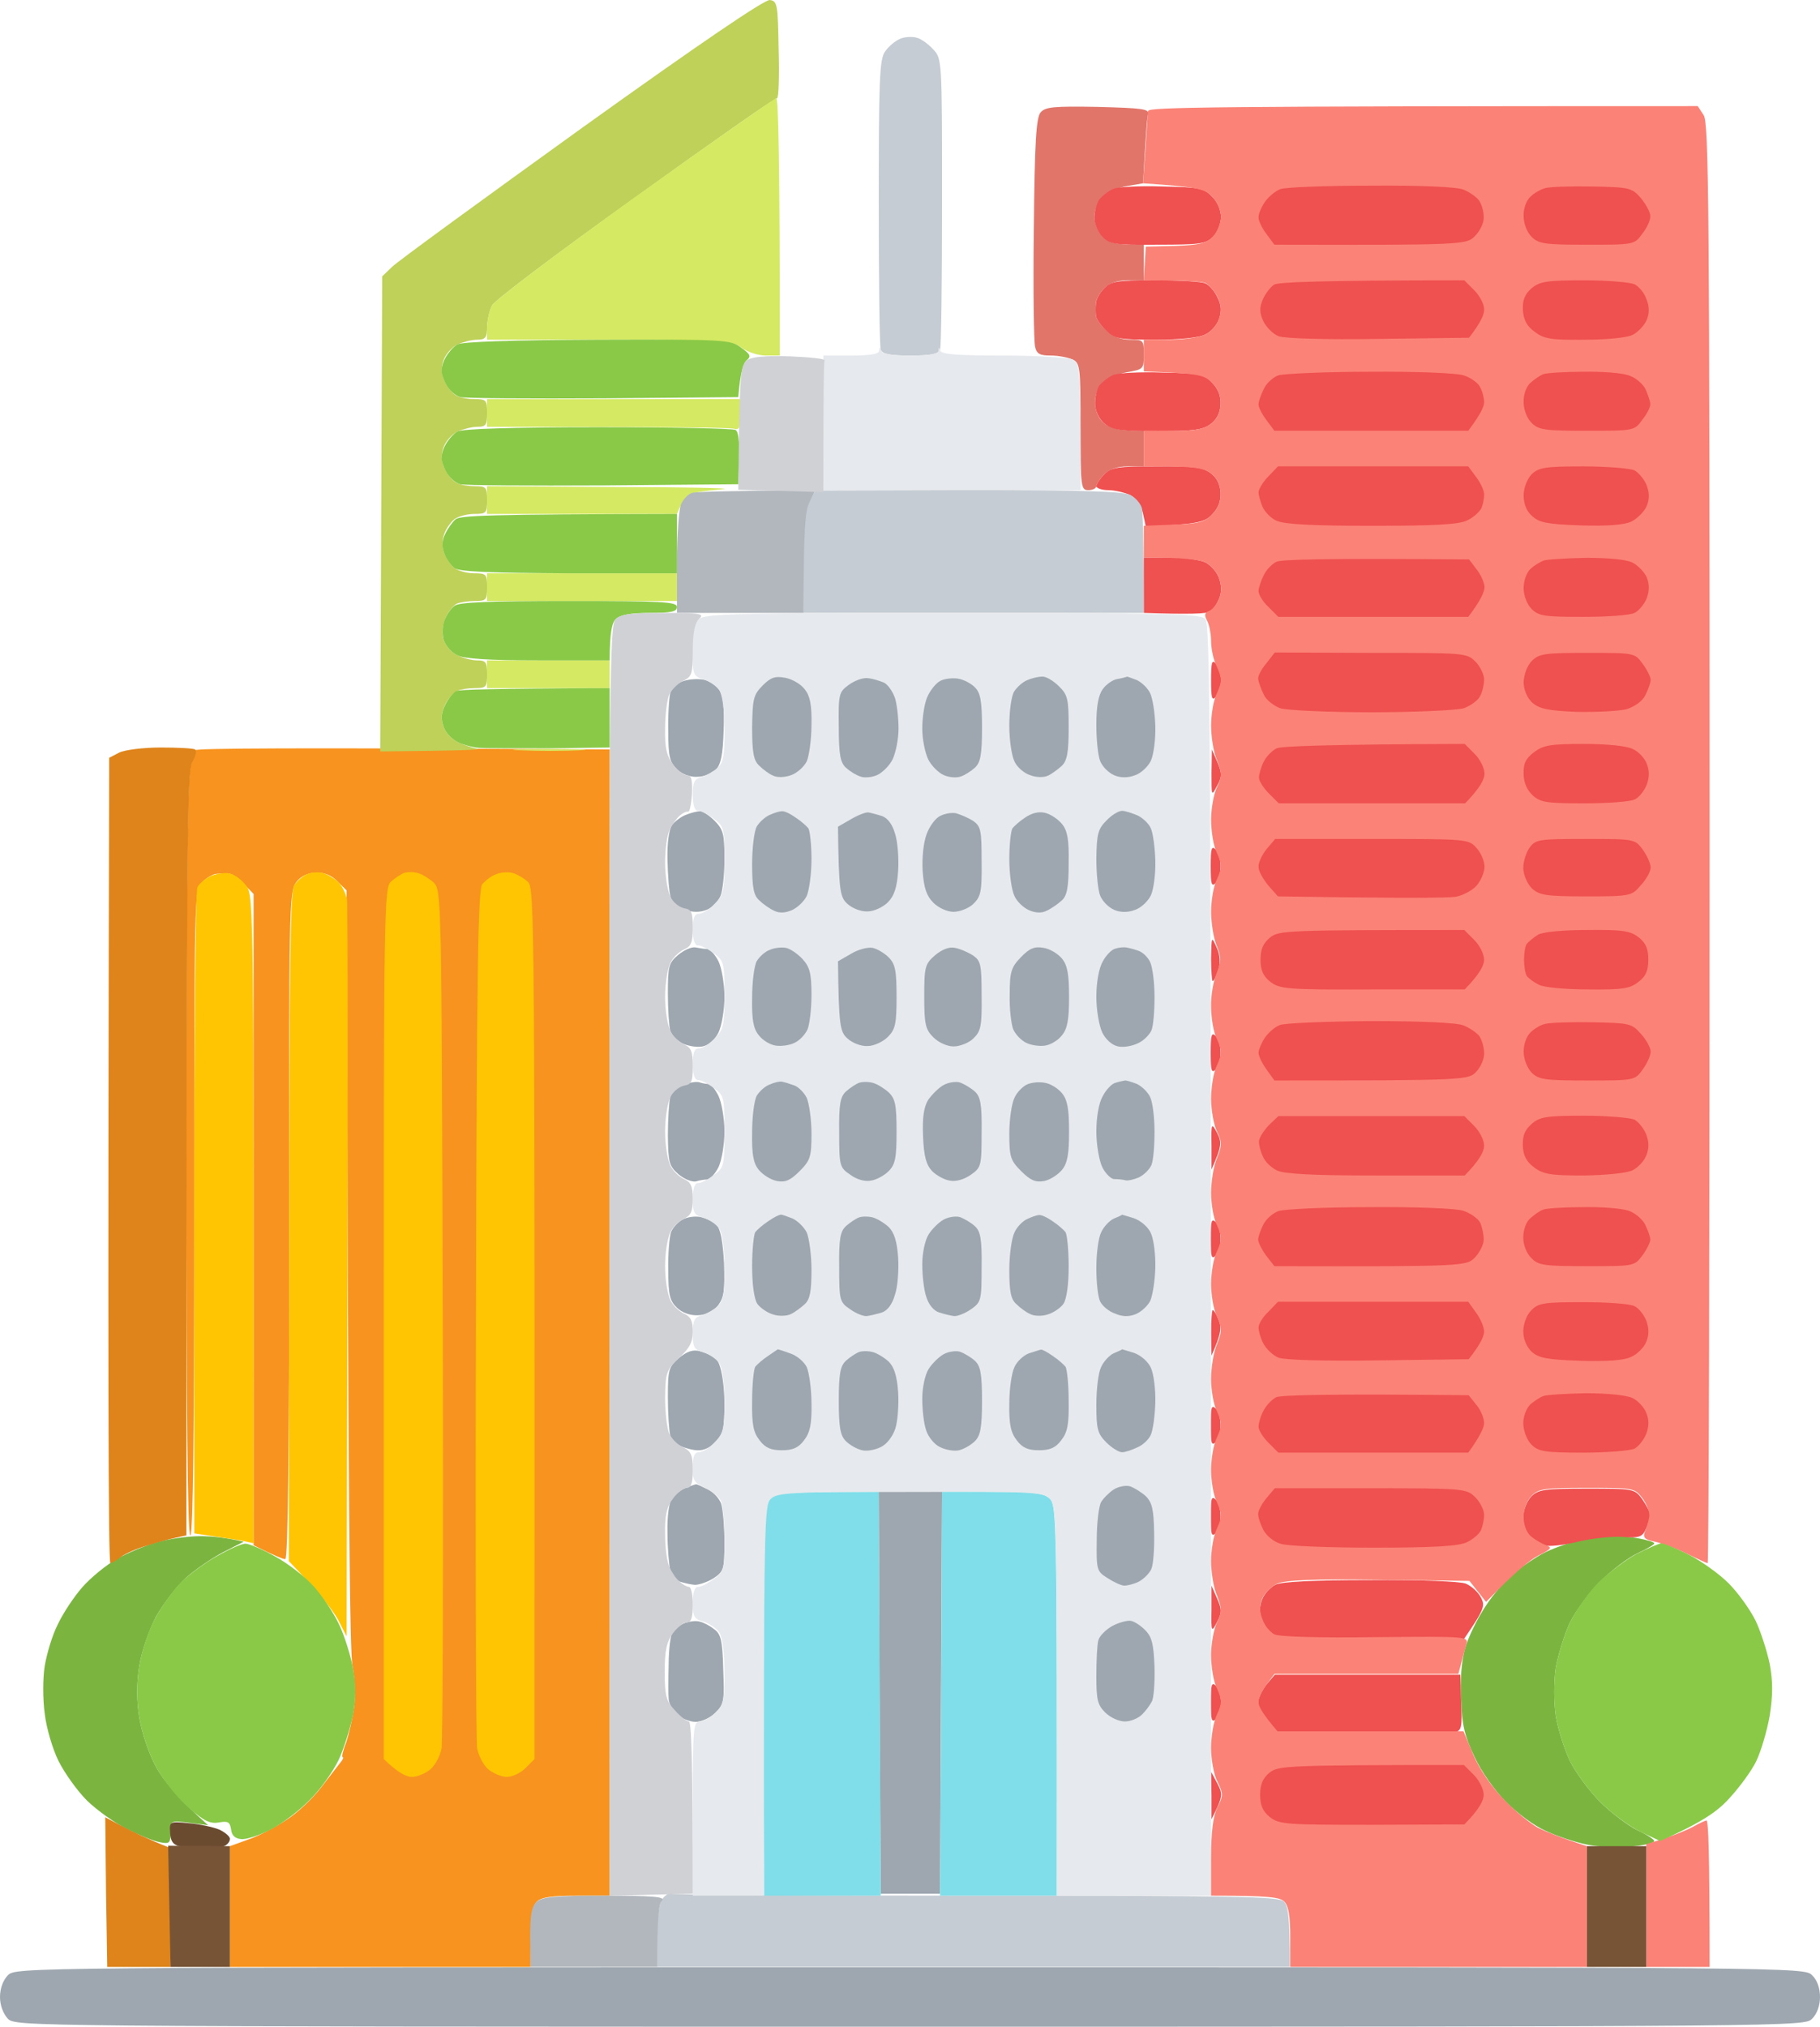 <?xml version="1.0" encoding="UTF-8"?> <svg xmlns="http://www.w3.org/2000/svg" width="460" height="512" viewBox="0 0 460 512" fill="none"><path d="M261.3 57.714C261.5 35.91 261.9 29.708 263 28.408C264.2 27.008 266.2 26.808 277.5 27.008C288.6 27.308 290.5 27.508 290.2 28.808C289.9 29.608 289.6 33.909 288.9 46.312L284.8 47.012C282.5 47.412 279.7 48.712 278.6 49.812C277.5 50.912 276.6 53.113 276.6 54.713C276.6 56.313 277.5 58.614 278.6 59.714C280 61.314 281.8 61.914 289.1 61.815V70.816H285.1C282.433 70.816 280.433 71.483 279.1 72.817C278 73.917 277 75.617 277 76.517C276.9 77.517 276.9 79.018 277 79.818C277.1 80.618 278.3 82.318 279.7 83.519C281.2 85.019 283.4 85.819 285.6 85.819C289 85.819 289.1 85.919 289.1 89.52C289.1 93.22 289 93.32 284.9 94.021C282.5 94.421 279.7 95.721 278.6 96.821C277.3 98.121 276.7 100.022 276.8 102.122C276.9 104.123 277.8 106.023 279.3 107.123C280.6 108.123 283.2 108.923 289.1 108.823V117.825H285.1C282.433 117.825 280.433 118.492 279.1 119.825C278 120.926 277.1 122.326 277.1 122.826C277.1 123.326 276.2 123.826 275.1 123.826C273.2 123.826 273.1 123.126 273.1 107.823C273.1 92.82 273 91.72 271.1 90.82C270 90.32 267.5 89.82 265.6 89.82C262.8 89.82 262 89.42 261.6 87.519C261.3 86.319 261.1 72.917 261.3 57.714Z" fill="#E1756A"></path><path d="M29.6 393.778C32.3 392.277 37.1 390.277 40.1 389.477C43.1 388.677 47.8 388.076 50.6 388.076C53.3 388.076 56.9 388.377 61.6 389.477L56.3 392.177C53.5 393.678 49.2 396.578 46.8 398.778C44.5 400.879 41.2 405.28 39.4 408.48C37.6 411.881 35.8 417.182 35.2 420.883C34.5 425.384 34.5 429.384 35.2 433.885C35.8 437.586 37.6 442.987 39.4 446.288C41.2 449.588 44.8 454.189 52.6 461.09L47.9 460.49C43.1 459.89 43.1 459.89 43.1 462.891C43.1 465.591 42.9 465.891 40.4 465.391C38.8 465.091 35.1 463.591 32.1 462.091C29.1 460.59 24.6 457.39 22 454.889C19.5 452.389 16.3 447.888 14.8 444.887C13.3 441.887 11.7 436.486 11.3 432.885C10.8 429.284 10.8 423.983 11.3 420.883C11.8 417.882 13.2 413.081 14.6 410.381C15.9 407.58 18.7 403.379 20.8 400.979C22.9 398.578 26.8 395.378 29.6 393.778Z" fill="#7BB540"></path><path d="M390.1 392.377C392 391.377 395.8 389.977 398.6 389.277C401.3 388.577 405.2 387.976 407.1 387.976C409 387.976 412.3 388.276 414.4 388.677C416.4 389.077 418.1 389.577 418.1 389.877C418.2 390.177 416.3 391.277 413.9 392.377C411.6 393.477 407.4 396.578 404.6 399.379C401.8 402.079 398.3 406.88 396.8 409.881C395.4 412.881 393.8 418.082 393.2 421.383C392.7 425.084 392.7 429.684 393.2 433.385C393.7 436.686 395.4 441.887 396.8 444.887C398.3 447.888 401.8 452.589 404.6 455.389C407.4 458.09 411.6 461.29 413.9 462.391C416.3 463.491 418.1 464.691 418.1 465.091C418.1 465.591 415.5 466.191 412.3 466.491C409.2 466.891 404.1 466.591 401.1 465.991C398.1 465.391 393.3 463.791 390.6 462.491C387.8 461.29 383.4 457.99 380.7 455.289C377.9 452.489 374.4 447.588 372.7 443.887C370.2 438.686 369.5 435.786 369.3 429.384C369 424.383 369.4 419.482 370.3 416.382C371.1 413.581 373.4 408.88 375.4 405.88C377.3 402.879 380.7 398.979 382.8 397.278C384.9 395.578 388.2 393.377 390.1 392.377Z" fill="#7BB540"></path><path d="M45.3 466.391C43.7 465.991 43.1 465.091 43 462.991C42.8 460.19 42.9 460.09 47.7 460.59C50.4 460.79 53.9 461.59 55.4 462.191C56.9 462.891 58.2 463.991 58.1 464.591C58.1 465.291 57.4 466.091 56.6 466.391C55.8 466.691 53.4 466.891 51.3 466.891C49.3 466.891 46.6 466.691 45.3 466.391Z" fill="#6B4B30"></path><path d="M169.4 175.136C169.8 173.836 171.3 172.435 172.8 172.035C174.3 171.535 176.6 171.435 178 171.735C179.3 172.035 181.1 173.235 181.8 174.336C182.8 175.736 183.1 178.737 182.9 184.538C182.7 190.639 182.2 193.239 180.9 194.44C180 195.44 177.8 196.24 176.2 196.24C174.4 196.34 172.3 195.54 171.1 194.339C169.3 192.639 168.9 191.139 168.9 184.838C168.8 180.737 169.1 176.336 169.4 175.136Z" fill="#9EA7AF"></path><path d="M169.9 208.342C170.7 207.442 172.2 206.242 173.4 205.842C174.6 205.342 176.2 204.942 176.9 204.942C177.5 204.841 179.2 205.942 180.6 207.342C182.8 209.542 183.1 210.743 183.1 216.844C183.1 220.745 182.7 224.945 182.1 226.346C181.5 227.746 180 229.346 178.6 229.846C176.933 230.513 175.1 230.513 173.1 229.846C171.3 229.246 169.8 227.946 169.5 226.646C169.1 225.345 168.8 221.145 168.7 217.244C168.6 212.743 169.1 209.542 169.9 208.342Z" fill="#9EA7AF"></path><path d="M168.8 250.95C168.8 244.149 169 243.249 171.4 241.248C172.8 240.048 174.8 239.148 175.8 239.348C176.8 239.548 178.2 239.748 178.9 239.748C179.5 239.848 180.8 241.248 181.6 242.849C182.4 244.549 183.1 248.55 183.1 251.85C183.1 255.151 182.4 259.152 181.6 260.852C180.7 262.652 179.1 264.053 177.6 264.353C176.2 264.653 174 264.253 172.6 263.653C171.2 262.953 169.7 261.452 169.4 260.352C169.1 259.252 168.8 255.051 168.8 250.95Z" fill="#9EA7AF"></path><path d="M169.4 277.155C169.8 275.855 171.3 274.455 172.9 273.955C174.4 273.455 176.2 273.154 176.9 273.455C177.5 273.655 178.5 273.855 179.1 273.855C179.7 273.855 180.8 275.255 181.6 276.855C182.4 278.556 183.1 282.556 183.1 285.857C183.1 289.158 182.4 293.158 181.6 294.859C180.8 296.459 179.5 297.859 178.9 297.959C178.2 297.959 176.8 298.159 175.9 298.459C174.9 298.659 172.9 297.859 171.5 296.659C169.1 294.559 168.9 293.658 168.8 286.857C168.8 282.756 169.1 278.355 169.4 277.155Z" fill="#9EA7AF"></path><path d="M169.6 311.262C170.1 310.061 171.4 308.661 172.6 308.061C173.7 307.461 175.7 307.161 177.1 307.461C178.5 307.761 180.3 308.661 181.1 309.461C182.1 310.462 182.7 313.562 183 319.163C183.2 325.965 183 327.765 181.5 329.765C180.2 331.366 178.5 332.166 176.4 332.266C174.4 332.366 172.3 331.566 171.1 330.365C169.3 328.665 168.9 327.165 168.9 320.864C168.8 316.763 169.2 312.462 169.6 311.262Z" fill="#9EA7AF"></path><path d="M168.8 352.97C168.8 345.968 169 345.368 171.6 343.068C173.7 341.367 175.1 340.867 177 341.367C178.4 341.668 180.3 342.668 181.1 343.468C182 344.368 182.7 347.469 183 351.669C183.2 355.37 183.1 359.571 182.7 361.171C182.4 362.672 181 364.572 179.6 365.372C177.7 366.572 176.3 366.672 173.6 365.872C171.3 365.272 169.9 364.072 169.4 362.672C169.1 361.371 168.8 357.07 168.8 352.97Z" fill="#9EA7AF"></path><path d="M169.9 378.374C170.7 377.474 172.2 376.274 173.4 375.874C174.6 375.374 175.7 374.974 175.9 374.974C176 374.874 177.3 375.474 178.9 376.274C180.4 376.974 181.9 378.675 182.3 379.975C182.7 381.275 183.1 385.676 183.1 389.677C183.1 396.478 182.9 396.978 180.4 398.678C178.8 399.679 176.7 400.379 175.6 400.379C174.5 400.279 172.8 399.879 171.9 399.579C170.9 399.178 169.8 397.878 169.4 396.678C169.1 395.378 168.7 391.177 168.7 387.276C168.6 382.775 169.1 379.575 169.9 378.374Z" fill="#9EA7AF"></path><path d="M222.6 478.394L222.3 427.684L222.1 376.874H238.1L237.6 478.394H222.6Z" fill="#9EA7AF"></path><path d="M170.1 412.081C170.7 411.281 172.1 410.381 173.2 409.98C174.4 409.58 176 409.38 176.9 409.68C177.8 409.88 179.4 410.681 180.5 411.581C182.2 412.781 182.6 414.381 182.8 421.683C183.1 429.684 183 430.584 180.8 432.685C179.5 433.985 177.3 434.985 175.8 434.985C174.3 434.985 172.1 434.085 171 432.985C169.9 431.785 169 430.184 169 429.184C168.9 428.184 168.9 424.283 169 420.482C169 416.582 169.5 412.781 170.1 412.081Z" fill="#9EA7AF"></path><path d="M0 504.498C0 502.298 0.8 500.198 2 498.997C4 496.997 5.4 496.997 230 496.997C454.7 496.997 456.1 496.997 458 498.997C459.3 500.198 460 502.298 460 504.498C460 506.599 459.3 508.699 458 510C456.1 511.9 454.7 512 230 512C5.4 512 4 511.9 2 510C0.8 508.699 0 506.599 0 504.498Z" fill="#9EA7AF"></path><path d="M48.3 193.139C48.9 191.539 49.4 189.939 49.3 189.539C49.3 189.039 72.8 188.839 154.1 189.339V478.894H145.7C139.5 478.894 136.8 479.294 135.7 480.394C134.5 481.494 134.1 483.895 134.1 496.897H58.1V466.391L62.8 464.691C65.5 463.791 69.8 461.49 72.5 459.69C75.3 457.89 79.2 454.189 81.3 451.388C83.4 448.688 85.6 445.787 86.1 445.187C86.7 444.487 86.9 443.887 86.6 443.887C86.3 443.887 86.7 442.187 87.5 440.186C88.2 438.086 89.1 434.185 89.5 431.385C89.9 428.684 89.7 423.883 89.1 420.883C88.4 417.282 88 382.075 87.6 224.945L85.3 222.645C83.8 221.145 82 220.345 79.8 220.445C77.7 220.545 76 221.345 74.8 222.945C73.1 225.245 73 230.146 73.1 309.662C73.1 365.172 72.8 393.878 72.1 393.878C71.6 393.878 69.5 393.077 64.1 390.377V225.846L61.8 223.445C60.6 222.045 58.9 220.845 58.1 220.745C57.3 220.645 55.8 220.645 54.8 220.745C53.9 220.745 52.2 221.745 51.1 222.845C49.1 224.845 49.1 226.146 49.1 306.361C49.1 360.071 48.8 387.876 48.1 387.876C47.4 387.876 47.1 355.17 47.1 291.858C47.1 221.145 47.4 195.14 48.3 193.139Z" fill="#F7931E"></path><path d="M99.1 67.415C100.5 66.015 122.1 50.312 147.1 32.309C176.7 11.105 193.3 -0.197 194.6 0.003C196.5 0.303 196.6 1.203 196.8 12.505C197 19.306 196.8 24.807 196.4 24.807C195.9 24.707 179.8 36.01 160.6 49.812C141.3 63.615 125.1 75.817 124.4 77.117C123.7 78.317 123.2 80.818 123.1 82.518C123.1 85.319 122.7 85.819 120.6 85.819C119.2 85.819 117 86.419 115.6 87.019C114.2 87.719 112.6 89.52 112.1 91.02C111.4 93.02 111.5 94.621 112.5 96.521C113.2 98.121 114.6 99.622 115.5 100.022C116.4 100.522 118.4 100.822 120.1 100.822C122.9 100.822 123.1 101.122 123.1 104.322C123.1 107.423 122.8 107.823 120.6 107.823C119.2 107.823 117 108.423 115.6 109.023C114.2 109.723 112.6 111.524 112.1 113.024C111.4 115.024 111.5 116.625 112.5 118.525C113.2 120.125 114.6 121.626 115.5 122.026C116.4 122.526 118.4 122.826 120.1 122.826C122.9 122.826 123.1 123.126 123.1 126.327C123.1 129.627 122.9 129.827 119.9 129.827C118.1 129.827 115.9 130.427 114.9 131.128C114 131.828 112.8 133.428 112.3 134.828C111.7 136.429 111.7 138.229 112.3 139.829C112.9 141.229 114 142.83 114.9 143.53C115.9 144.23 118.1 144.83 119.8 144.83C122.9 144.83 123.1 145.03 123.1 148.331C123.1 151.531 122.9 151.831 120.1 151.831C118.4 151.831 116.3 152.132 115.4 152.532C114.5 153.032 113.2 154.632 112.5 156.332C111.8 158.233 111.6 160.233 112.2 161.833C112.7 163.234 114.2 164.934 115.6 165.534C117 166.234 119.2 166.834 120.6 166.834C122.8 166.834 123.1 167.234 123.1 170.335C123.1 173.536 122.9 173.836 120.1 173.836C118.4 173.836 116.4 174.136 115.5 174.536C114.6 175.036 113.2 176.536 112.5 178.036C111.5 180.037 111.4 181.637 112.1 183.538C112.6 185.138 114.3 186.838 115.8 187.538C117.3 188.238 119.5 188.939 120.6 189.139C121.7 189.439 116.6 189.639 96.1 189.839L96.6 69.816L99.1 67.415Z" fill="#BFD158"></path><path d="M277.9 50.312C278.7 49.412 280.2 48.212 281.4 47.712C282.6 47.212 288.2 46.911 293.8 47.111C303 47.312 304.3 47.512 306.3 49.612C307.7 50.912 308.6 53.113 308.6 54.813C308.6 56.413 307.7 58.714 306.6 59.814C304.8 61.614 303.3 61.814 292.6 61.814C281.8 61.914 280.4 61.714 278.6 59.814C277.5 58.714 276.6 56.513 276.6 54.913C276.6 53.413 277.2 51.312 277.9 50.312Z" fill="#EF5050"></path><path d="M277 76.617C277 75.617 278 73.917 279.1 72.816C280.9 71.016 282.4 70.816 292.1 70.816C298.1 70.816 303.8 71.116 304.7 71.616C305.6 72.016 307 73.516 307.7 75.117C308.7 77.017 308.8 78.618 308.1 80.618C307.6 82.118 306 83.918 304.6 84.519C303.1 85.319 298.1 85.819 292.1 85.819C283.1 85.819 281.8 85.619 279.7 83.618C278.3 82.318 277.1 80.618 277 79.818C276.9 79.018 276.9 77.517 277 76.617Z" fill="#EF5050"></path><path d="M277.9 97.321C278.7 96.421 280.2 95.221 281.4 94.721C282.6 94.22 288.2 93.92 293.8 94.12C303 94.32 304.3 94.52 306.3 96.621C307.8 98.121 308.6 99.921 308.5 102.122C308.4 104.222 307.6 105.923 306 107.123C304 108.623 301.6 108.923 292.6 108.923C283.5 108.923 281.2 108.623 279.3 107.123C277.9 106.023 276.9 104.122 276.8 102.222C276.7 100.522 277.2 98.321 277.9 97.321Z" fill="#EF5050"></path><path d="M277.1 122.826C277.1 122.326 278 120.926 279.1 119.825C280.9 118.025 282.5 117.825 292.3 117.825C301.7 117.725 304 118.025 306 119.525C307.6 120.725 308.4 122.426 308.5 124.526C308.6 126.727 307.8 128.527 306.3 130.027C304.5 131.928 302.7 132.428 289.6 133.028L288.9 129.727C288.4 127.527 287.3 125.926 285.6 125.026C284.2 124.426 281.7 123.826 280.1 123.826C278.5 123.826 277.1 123.326 277.1 122.826Z" fill="#EF5050"></path><path d="M289.1 154.832V147.831V140.829H295.6C299.2 140.829 303.2 141.429 304.6 142.03C306 142.73 307.6 144.53 308.1 146.03C308.8 147.931 308.8 149.731 308.1 151.331C307.5 152.732 306.5 154.132 305.7 154.532C304.9 155.032 300.8 155.232 289.1 154.832Z" fill="#EF5050"></path><path d="M307.3 176.036C306.3 177.136 306.1 176.336 306.1 171.835C306.1 167.334 306.3 166.534 307.3 167.634C308 168.335 308.6 170.235 308.6 171.835C308.6 173.436 308 175.336 307.3 176.036Z" fill="#EF5050"></path><path d="M307.6 198.54C306.2 201.241 306.2 201.141 306.2 195.34L306.3 189.339L307.7 192.539C308.9 195.44 308.9 196.24 307.6 198.54Z" fill="#EF5050"></path><path d="M307.3 223.045C306.2 224.145 306 223.345 306 218.844C306 214.343 306.2 213.543 307.3 214.643C308 215.343 308.5 217.244 308.5 218.844C308.5 220.444 308 222.345 307.3 223.045Z" fill="#EF5050"></path><path d="M306.5 247.85C306.3 247.85 306.1 245.249 306.1 242.149V242.049C306.2 236.448 306.2 236.448 307.5 239.348C308.4 241.348 308.5 243.249 307.9 245.049C307.4 246.649 306.8 247.85 306.5 247.85Z" fill="#EF5050"></path><path d="M307.3 270.154C306.2 271.254 306 270.454 306 265.953C306 261.452 306.2 260.652 307.3 261.752C308 262.452 308.5 264.353 308.5 265.953C308.5 267.553 308 269.454 307.3 270.154Z" fill="#EF5050"></path><path d="M306.2 295.459V289.458C306.1 283.656 306.2 283.556 307.6 286.157C308.8 288.557 308.9 289.358 306.2 295.459Z" fill="#EF5050"></path><path d="M307.3 317.163C306.2 318.263 306 317.463 306 312.962C306 308.461 306.2 307.661 307.3 308.761C308 309.461 308.5 311.362 308.5 312.962C308.5 314.562 308 316.463 307.3 317.163Z" fill="#EF5050"></path><path d="M306.2 342.468L306.1 336.767V336.667C306.1 333.566 306.3 330.965 306.5 330.965C306.8 330.965 307.5 332.066 308 333.466C308.8 335.266 308.7 336.867 306.2 342.468Z" fill="#EF5050"></path><path d="M307.3 364.272C306.2 365.372 306 364.572 306 360.071C306 355.57 306.2 354.77 307.3 355.87C308 356.57 308.5 358.471 308.5 360.071C308.5 361.671 308 363.572 307.3 364.272Z" fill="#EF5050"></path><path d="M385 383.275C385 381.475 385.9 379.275 387 378.074C388.8 376.274 390.4 376.074 401 376.074C413 376.074 413.1 376.074 415.1 378.775C416.2 380.375 417.1 382.175 417.1 382.775C417.1 383.475 416.6 385.076 416 386.276C415.1 388.276 414.3 388.576 410.2 388.276C407.7 388.076 402.5 388.576 398.8 389.477C395.1 390.377 391.3 390.777 390.3 390.377C389.3 390.077 387.7 389.077 386.8 388.176C385.7 387.276 385 385.176 385 383.275Z" fill="#EF5050"></path><path d="M307.3 387.276C306.2 388.376 306 387.576 306 383.075C306 378.575 306.2 377.774 307.3 378.875C308 379.575 308.5 381.475 308.5 383.075C308.5 384.676 308 386.576 307.3 387.276Z" fill="#EF5050"></path><path d="M319 404.079C319.5 402.679 321 401.079 322.3 400.379C323.8 399.579 331.6 399.178 346.3 399.178C358.6 399.078 369.1 399.479 370.5 400.079C371.9 400.679 373.6 402.179 374.3 403.579C375.4 405.68 375.2 406.48 370 414.081H347C333.7 414.081 323.2 413.681 322 413.081C320.9 412.481 319.6 410.881 319 409.28C318.3 407.48 318.3 405.78 319 404.079Z" fill="#EF5050"></path><path d="M307.6 409.78C306.2 412.481 306.1 412.381 306.2 406.58V400.579L307.6 403.779C308.9 406.68 308.8 407.48 307.6 409.78Z" fill="#EF5050"></path><path d="M318 430.184C317.9 429.184 318.9 427.184 320 425.684L322.2 423.083H369.1L369.3 430.084C369.6 436.486 369.4 437.186 367.6 437.686C366.5 437.986 356 438.086 322.9 437.586L320.5 434.785C319.2 433.285 318 431.285 318 430.184Z" fill="#EF5050"></path><path d="M307.3 434.285C306.3 435.285 306 434.485 306 430.084C306 425.583 306.3 424.783 307.3 425.884C308 426.584 308.6 428.484 308.6 430.084C308.6 431.685 308 433.585 307.3 434.285Z" fill="#EF5050"></path><path d="M306.2 459.59V453.589L306.1 447.588L307.7 450.588C309.1 453.289 309.1 453.889 306.2 459.59Z" fill="#EF5050"></path><path d="M223.7 13.005C224.6 11.705 226.3 10.305 227.5 9.805C228.6 9.304 230.5 9.204 231.6 9.504C232.7 9.705 234.6 11.105 235.8 12.405C238.1 14.806 238.1 14.905 238.1 50.812V50.812C238.1 70.616 237.9 87.519 237.6 88.32C237.2 89.42 235.4 89.82 230.1 89.82C224.8 89.82 223 89.42 222.6 88.32C222.3 87.519 222.1 70.716 222.1 51.112C222.1 19.806 222.3 15.005 223.7 13.005Z" fill="#C5CCD3"></path><path d="M203 142.33C203 132.828 203.3 129.027 204.5 126.827L206.1 123.926L244.6 123.826C273.5 123.826 283.7 124.126 285.6 125.026C287 125.727 288.3 127.227 288.6 128.327C288.8 129.427 289.1 135.829 289.1 154.832H203.1L203 142.33Z" fill="#C5CCD3"></path><path d="M166 489.396C166 485.195 166.6 480.994 167.3 479.894C168 478.794 169.1 478.094 169.8 478.394C170.5 478.694 205.2 478.894 247 478.894C313.3 478.894 323.2 479.094 324.5 480.394C325.6 481.494 326 484.095 326 496.897H166V489.396Z" fill="#C5CCD3"></path><path d="M192.9 429.684C192.7 383.275 192.8 380.475 194.6 378.675C196.1 377.074 198.1 376.874 222.1 376.874L222.6 478.894H193.1L192.9 429.684Z" fill="#7FDEE9"></path><path d="M237.6 478.894L237.9 427.884L238.1 376.874H250.9C261.5 376.874 263.9 377.174 265.4 378.675C267 380.275 267.2 383.676 267.1 478.894H237.6Z" fill="#7FDEE9"></path><path d="M27.6 191.439L30.1 190.139C31.5 189.439 36.2 188.839 40.6 188.839C45 188.839 48.9 189.039 49.3 189.339C49.8 189.639 49.4 191.039 48.6 192.539C47.3 194.94 47.1 208.142 47.1 387.876L44.4 388.477C42.8 388.777 39.6 389.677 37.1 390.477C34.6 391.177 31.7 392.477 30.6 393.277C29.5 394.178 28.3 394.878 27.9 394.878C27.4 394.878 27.2 349.069 27.6 191.439Z" fill="#DE841B"></path><path d="M27.1 496.897L26.8 477.994L26.6 459.09L31.1 461.49C33.6 462.791 37.3 464.591 43.1 466.891V496.897H27.1Z" fill="#DE841B"></path><path d="M49.9 224.145C50.3 223.245 51.9 221.945 53.4 221.245C55 220.645 57.2 220.344 58.3 220.745C59.5 221.045 61.3 222.445 62.3 223.845C64.1 226.246 64.2 229.746 64.1 389.877L61.9 389.377C60.643 389.086 57.421 388.609 49.881 387.492L49.1 387.376V306.561C49.1 262.152 49.4 225.045 49.9 224.145Z" fill="#FFC502"></path><path d="M74.3 223.745C75 222.645 76.4 221.345 77.6 220.845C78.7 220.344 80.5 220.244 81.6 220.545C82.7 220.845 84.4 221.845 85.4 222.745C86.4 223.645 87.4 225.645 87.7 227.346C87.9 229.046 88 271.554 87.6 413.381L85.4 409.08C84.1 406.78 80.8 402.479 73 394.378L73.1 310.062C73.1 246.249 73.4 225.345 74.3 223.745Z" fill="#FFC502"></path><path d="M215.1 89.82C220 89.82 222.1 89.42 222.2 88.62C222.2 87.619 222.3 87.619 222.7 88.62C223 89.42 225.4 89.82 230.1 89.82C235 89.82 237.1 89.42 237.2 88.62C237.2 87.619 237.3 87.619 237.7 88.62C238 89.52 242.1 89.82 253.6 89.82C262.1 89.82 270 90.32 271.1 90.82C273 91.72 273.1 92.82 273.1 123.826H208.1V89.82H215.1Z" fill="#E6E9ED"></path><path d="M175 164.434C175 159.633 175.4 157.533 176.6 156.432C178.1 155.032 185.3 154.832 240.7 154.832C294.8 154.832 303.3 155.032 304.6 156.332C305.9 157.633 306.1 177.036 306.1 478.894H267.1V429.684C267.1 384.376 266.9 380.275 265.3 378.575C263.7 376.974 261 376.774 230.1 376.874C199.8 376.874 196.4 377.074 194.8 378.675C193.2 380.275 193 383.676 193.1 478.894H175.1V456.89C175.1 436.586 175.2 434.885 176.9 434.885C177.8 434.885 179.6 433.885 180.9 432.585C182.9 430.685 183.1 429.384 183.1 422.383C183.1 417.382 182.6 413.681 181.8 412.381C181 411.281 179.2 410.081 177.8 409.681C175.4 408.98 175.1 408.38 175.1 404.88C175.1 402.279 175.6 400.879 176.4 400.879C177 400.979 178.8 400.079 180.4 398.879C183 396.978 183.1 396.478 183.1 388.877C183.1 384.476 182.7 380.075 182.2 379.175C181.8 378.175 179.9 376.674 178.2 375.874C175.4 374.574 175 373.874 175.1 370.673C175.1 367.973 175.5 366.872 176.6 366.872C177.5 366.872 179.3 365.772 180.6 364.372C182.8 362.172 183.1 360.971 183.1 354.17C183.1 349.269 182.6 345.668 181.8 344.368C181 343.268 179.2 342.068 177.8 341.668C175.4 340.968 175.1 340.367 175.1 336.867C175.1 333.566 175.5 332.766 177.4 332.266C178.6 331.866 180.4 330.866 181.4 329.965C182.8 328.665 183.2 326.765 183.1 320.364C183.1 315.363 182.6 311.662 181.8 310.362C181 309.261 179.2 308.061 177.8 307.661C175.4 306.961 175.1 306.361 175.1 302.86C175.1 300.26 175.6 298.86 176.4 298.86C177 298.96 178.8 298.059 180.4 296.859C183 294.959 183.1 294.559 183.1 285.857C183.1 277.155 183 276.755 180.4 274.855C178.8 273.655 177 272.755 176.4 272.855C175.6 272.855 175.1 271.454 175.1 268.854C175.1 265.953 175.5 264.853 176.6 264.853C177.5 264.853 179.3 263.753 180.6 262.353C182.9 260.052 183.1 259.052 183.1 251.35C183.1 243.249 183 242.749 180.4 240.848C178.8 239.648 177 238.748 176.4 238.848C175.6 238.848 175.1 237.448 175.1 234.847C175.1 231.947 175.5 230.847 176.6 230.847C177.5 230.847 179.3 229.746 180.6 228.346C182.9 226.046 183.1 225.045 183.1 217.344C183.1 209.242 183 208.742 180.4 206.842C178.8 205.642 177 204.742 176.4 204.842C175.6 204.842 175.1 203.441 175.1 200.841C175.1 197.54 175.5 196.74 177.4 196.24C178.6 195.84 180.4 194.84 181.4 193.94C182.8 192.639 183.2 190.739 183.1 184.338C183.1 179.337 182.6 175.636 181.8 174.336C181 173.236 179.2 172.035 177.8 171.635C175.2 170.835 175.1 170.435 175 164.434Z" fill="#E6E9ED"></path><path d="M124.4 77.117C125.1 75.817 141.3 63.615 160.5 49.812C179.7 36.109 195.8 24.807 196.2 24.807C196.7 24.807 197.1 39.41 197.1 89.82H193.6C191.6 89.82 188.9 88.92 187.4 87.819C184.7 85.819 183.2 85.719 123.1 85.819V82.518C123.2 80.818 123.7 78.318 124.4 77.117Z" fill="#D5E962"></path><path d="M123.1 107.823V104.323V100.822H187.1V104.823C187.1 107.923 186.8 108.723 185.6 108.323C184.8 108.023 170.4 107.823 123.1 107.823Z" fill="#D5E962"></path><path d="M123.1 129.827V126.327V122.826L154.8 123.026C172.3 123.026 185 123.326 183.1 123.526C181.2 123.726 178.1 124.026 176.4 124.326C174.1 124.726 172.8 125.527 171.1 129.827H123.1Z" fill="#D5E962"></path><path d="M123.1 151.832V148.331V144.83H171.1V151.832H123.1Z" fill="#D5E962"></path><path d="M123.1 173.836V170.335V166.834H154.1V173.836H123.1Z" fill="#D5E962"></path><path d="M146.6 189.539C142.8 189.739 136 189.739 131.6 189.539C127.2 189.439 130.3 189.239 138.6 189.239C146.8 189.239 150.4 189.439 146.6 189.539Z" fill="#D5E962"></path><path fill-rule="evenodd" clip-rule="evenodd" d="M429.1 26.808L430.6 29.108C431.9 31.008 432.1 52.712 432.1 213.043C432.1 313.062 431.9 394.878 431.6 394.878C431.3 394.878 429 393.777 426.3 392.477C423.7 391.177 420.1 389.877 418.3 389.477C415.8 388.977 415.2 388.476 415.7 387.076C416.1 386.176 416.6 384.476 416.8 383.375C417.1 382.275 416.3 380.175 415.2 378.575C413.1 375.874 413 375.874 401.1 375.874C390.4 375.874 388.9 376.074 387.1 377.874C385.9 379.075 385.1 381.275 385.1 383.075C385 384.976 385.8 387.076 386.8 387.976C387.8 388.876 389.5 389.877 390.6 390.277C392.4 390.977 392.2 391.277 388.8 392.977C386.8 393.977 383 397.078 375.6 404.679L371.4 399.378L348.5 399.078C331.4 398.878 324.9 399.178 322.8 400.079C321.3 400.779 319.6 402.479 319 403.879C318.3 405.58 318.3 407.28 319.1 409.08C319.6 410.681 321 412.281 322.1 412.881C323.3 413.481 333.4 413.781 347.7 413.581C370.8 413.381 371.2 413.381 370.6 415.382C370.3 416.482 369.7 418.582 368.6 422.883H322.1L320.1 425.583C318.9 427.184 318 429.184 318.1 430.084C318.1 431.085 319.2 433.085 322.9 437.386H369.9L372.4 443.387C373.9 446.888 377.1 451.588 380.1 454.589C382.8 457.49 386.8 460.69 388.8 461.79C390.9 462.791 394.5 464.291 401.1 466.391V496.897H326.1V489.396C326.1 484.095 325.7 481.494 324.6 480.394C323.5 479.294 320.8 478.894 306.1 478.894V469.392C306.1 462.691 306.6 458.89 307.7 456.589C309.2 453.689 309.2 453.089 307.7 450.088C306.8 448.388 306.1 444.487 306.1 441.587C306.1 438.786 306.7 434.885 307.6 433.085C308.9 430.184 308.9 429.584 307.6 426.584C306.7 424.883 306.1 420.983 306.1 418.082C306.1 415.282 306.8 411.481 307.6 409.88C308.9 407.18 308.9 406.48 307.6 403.079C306.7 401.079 306.1 397.078 306.1 394.378C306.1 391.577 306.7 387.876 307.6 386.076C308.9 383.175 308.9 382.575 307.6 379.575C306.7 377.874 306.1 374.074 306.1 371.373C306.1 368.573 306.7 364.872 307.6 363.072C308.9 360.171 308.9 359.571 307.6 356.57C306.7 354.87 306.1 351.069 306.1 348.369C306.1 345.568 306.7 341.668 307.6 339.567C308.9 336.266 308.9 335.566 307.6 332.566C306.7 330.865 306.1 327.065 306.1 324.364C306.1 321.564 306.7 317.863 307.6 316.063C308.9 313.162 308.9 312.562 307.6 309.561C306.7 307.861 306.1 304.06 306.1 301.36C306.1 298.559 306.7 294.659 307.6 292.558C308.9 289.258 308.9 288.557 307.6 285.857C306.8 284.257 306.1 280.456 306.1 277.555C306.1 274.755 306.7 270.854 307.6 269.054C308.9 266.153 308.9 265.553 307.6 262.552C306.7 260.852 306.1 257.051 306.1 254.351C306 251.55 306.7 247.75 307.5 245.849C308.7 242.849 308.7 241.849 307.5 238.848C306.7 236.948 306.1 233.047 306.1 230.346C306.1 227.546 306.7 223.845 307.6 222.045C308.9 219.144 308.9 218.544 307.6 215.544C306.7 213.843 306.1 209.942 306.1 207.042C306.1 204.241 306.8 200.441 307.6 198.84C308.9 196.14 308.9 195.44 307.6 192.039C306.7 190.039 306.1 186.038 306.1 183.337C306.1 180.537 306.7 176.836 307.6 175.036C308.9 172.135 308.9 171.535 307.6 168.535C306.7 166.834 306.1 163.834 306.1 162.033C306.1 160.333 305.7 157.933 305.1 156.832C304.3 155.332 304.5 154.732 305.6 154.332C306.4 154.032 307.5 152.732 308.1 151.331C308.8 149.731 308.8 147.931 308.1 146.03C307.6 144.53 306 142.73 304.6 142.03C303.2 141.429 299.2 140.829 289.1 140.829V132.828L296.6 132.528C302.8 132.328 304.4 131.928 306.3 130.027C307.8 128.527 308.6 126.727 308.5 124.526C308.4 122.426 307.6 120.725 306 119.525C304.2 118.225 301.8 117.725 289.1 117.825V108.823H296.3C301.8 108.923 304.2 108.423 306 107.123C307.6 105.923 308.4 104.222 308.5 102.122C308.6 99.921 307.8 98.121 306.3 96.621C304.4 94.721 302.8 94.32 289.1 93.82V85.819H295.6C299.2 85.819 303.2 85.219 304.6 84.519C306 83.918 307.6 82.118 308.1 80.518C308.8 78.618 308.7 77.017 307.7 75.017C307 73.516 305.6 72.016 304.7 71.516C303.8 71.116 300 70.816 289.1 70.816L289.6 62.314L297.1 62.114C303.2 61.914 305 61.414 306.6 59.714C307.7 58.514 308.6 56.313 308.6 54.713C308.6 53.113 307.6 50.912 306.3 49.612C304.5 47.712 302.6 47.212 288.9 46.311L289.5 37.81C289.8 33.109 290.1 28.708 290.2 28.008C290.4 27.108 305.1 26.808 429.1 26.808V26.808ZM431.3 459.89C431.8 459.89 432.1 468.192 432.1 496.897H416.1V465.891L420.8 464.391C423.5 463.491 426.7 462.19 428.1 461.39C429.5 460.59 430.9 459.99 431.3 459.89Z" fill="#FB8276"></path><path d="M172.1 127.427C172.7 126.127 173.9 124.826 174.9 124.526C175.8 124.226 183.2 124.026 206.1 123.826L204.6 126.827C203.5 129.027 203.1 133.228 203.1 154.832H171.1V142.33C171.1 135.428 171.6 128.727 172.1 127.427Z" fill="#B1B7BD"></path><path d="M134 489.496C134 483.795 134.3 481.694 135.6 480.494C137 479.194 140 478.894 152.9 478.894C165.4 478.894 168.3 479.194 167.3 480.194C166.5 480.894 166.1 484.395 166.1 496.897H134.1L134 489.496Z" fill="#B1B7BD"></path><path d="M112.3 90.92C113 89.42 114.5 87.619 115.6 87.019C116.9 86.319 129.6 85.919 151.1 85.819C183.3 85.719 184.7 85.819 187.3 87.819C189.7 89.52 189.9 90.02 188.7 91.02C187.9 91.72 187.1 94.121 186.6 100.322L152.6 100.622C133.9 100.722 117.6 100.622 116.4 100.322C115.1 100.022 113.4 98.521 112.6 96.821C111.4 94.321 111.3 93.32 112.3 90.92Z" fill="#89C947"></path><path d="M112.3 112.924C113 111.424 114.5 109.624 115.6 109.023C116.9 108.323 129.5 107.923 151.1 107.923C169.5 107.923 185.2 108.223 185.9 108.623C186.7 109.123 187.1 111.324 186.6 122.326L152.6 122.626C133.9 122.726 117.6 122.626 116.3 122.326C115.1 122.026 113.4 120.526 112.6 118.825C111.4 116.325 111.3 115.325 112.3 112.924Z" fill="#89C947"></path><path d="M112.5 134.928C113.1 133.628 114.3 131.928 115.1 131.228C116.2 130.227 123 129.927 171.1 129.827V144.83H143.8C124.1 144.73 116.1 144.43 114.9 143.53C114 142.83 112.8 141.23 112.3 139.829C111.633 138.162 111.7 136.529 112.5 134.928Z" fill="#89C947"></path><path d="M112.3 156.832C112.8 155.432 113.9 153.732 114.9 153.032C116.1 152.132 123.6 151.832 143.8 151.832C167.4 151.832 171.1 152.032 171.1 153.332C171.1 154.532 169.7 154.832 164.2 154.832C159.4 154.832 156.8 155.332 155.7 156.332C154.7 157.233 154.1 159.533 154.1 166.834H136.1C123.7 166.834 117.3 166.434 115.6 165.534C114.2 164.934 112.7 163.234 112.2 161.833C111.7 160.433 111.8 158.233 112.3 156.832Z" fill="#89C947"></path><path d="M112.6 177.937C113.4 176.336 114.7 174.836 115.4 174.536C116 174.236 125 173.936 154.1 173.836V188.839L138.9 189.039C130.5 189.039 122.5 189.039 121.1 188.939C119.7 188.839 117.3 188.238 115.8 187.538C114.3 186.838 112.6 185.138 112.1 183.538C111.4 181.537 111.5 180.037 112.6 177.937Z" fill="#89C947"></path><path d="M45.8 399.679C47.9 397.678 52.1 394.578 55.1 392.977C58.1 391.277 61.3 389.877 62.1 389.977C62.9 389.977 66.3 391.377 69.5 393.177C72.8 394.978 77.2 398.378 79.4 400.879C81.6 403.379 84.4 407.58 85.7 410.381C87 413.081 88.6 418.082 89.2 421.383C90 425.784 90 428.984 89.2 433.385C88.5 436.686 86.9 441.787 85.6 444.587C84.2 447.488 81 452.089 78.3 454.689C75.7 457.39 71.2 460.79 68.4 462.191C65.5 463.691 62.1 464.791 60.9 464.591C59.367 464.458 58.533 463.624 58.4 462.091C58.1 460.29 57.6 459.99 55.4 460.39C53.1 460.79 51.6 460.09 47.6 456.59C44.8 454.189 41.2 449.588 39.4 446.288C37.6 442.987 35.8 437.586 35.2 433.885C34.5 429.384 34.5 425.384 35.2 420.883C35.8 417.282 37.5 411.881 39.2 408.88C40.8 405.88 43.8 401.679 45.8 399.679Z" fill="#89C947"></path><path d="M404 399.779C406.6 397.278 410.9 394.078 413.6 392.577C416.4 391.177 419.2 389.977 419.9 389.877C420.5 389.877 423.7 391.177 426.9 392.777C430 394.378 434.5 397.578 436.9 399.979C439.3 402.379 442.3 406.58 443.7 409.381C445 412.081 446.6 417.082 447.3 420.383C448.1 424.884 448.1 428.084 447.3 433.385C446.6 437.286 445.1 442.387 443.9 444.887C442.7 447.388 439.6 451.589 437 454.389C434 457.69 430.1 460.39 419.6 465.091L414.7 462.791C411.9 461.491 407.4 458.09 404.6 455.389C401.8 452.589 398.3 447.888 396.8 444.887C395.4 441.887 393.7 436.686 393.2 433.385C392.7 429.684 392.7 425.084 393.2 421.383C393.8 418.082 395.4 412.881 396.8 409.881C398.3 406.88 401.5 402.279 404 399.779Z" fill="#89C947"></path><path d="M43.1 496.897L42.8 481.594L42.5 466.291L58.1 466.391V496.897H43.1Z" fill="#775436"></path><path d="M401.1 496.897V481.694V466.391H416.1V496.897H401.1Z" fill="#775436"></path><path d="M186.8 108.023C187.1 94.421 187.3 92.12 188.8 91.02C190 90.12 193.4 89.82 199.6 90.02C204.5 90.22 208.5 90.62 208.4 91.02C208.2 91.52 208.1 99.121 208.1 124.326L186.6 123.726L186.8 108.023Z" fill="#CFD1D5"></path><path d="M154 318.463C154 170.835 154.1 157.833 155.6 156.432C156.9 155.132 159.6 154.832 167.7 154.832C177.1 154.832 178.1 155.032 176.7 156.332C175.6 157.433 175.1 159.733 175.1 164.334C175.1 170.235 174.9 170.935 172.6 172.035C171.2 172.735 169.7 174.336 169.1 175.536C168.6 176.836 168.1 180.637 168.1 184.038C168 188.838 168.5 191.039 170.1 193.039C171.2 194.64 172.8 195.84 173.6 195.84C174.8 195.84 175 196.94 174.9 200.541C174.7 203.241 174.3 205.242 173.9 205.042C173.4 204.942 172.5 205.442 171.8 206.042C171 206.742 169.9 208.342 169.3 209.542C168.6 210.843 168.1 214.543 168.1 217.844C168.1 221.145 168.7 225.045 169.4 226.446C170 227.846 171.6 229.146 172.9 229.446C174.8 229.746 175.1 230.446 175.1 234.347C175.1 238.048 174.7 239.048 172.9 239.848C171.6 240.448 170 241.949 169.4 243.349C168.7 244.749 168.1 248.55 168.1 251.85C168.1 255.151 168.7 258.952 169.4 260.352C170 261.752 171.6 263.253 172.9 263.853C174.7 264.653 175.1 265.653 175.1 269.354C175.1 273.255 174.8 273.955 172.9 274.255C171.6 274.555 170 275.855 169.4 277.255C168.7 278.656 168.1 282.556 168.1 285.857C168.1 289.158 168.7 292.958 169.4 294.359C170 295.759 171.6 297.259 172.9 297.859C174.6 298.659 175.1 299.66 175.1 302.86C175.1 306.061 174.6 307.061 172.9 307.861C171.6 308.461 170 309.962 169.4 311.362C168.7 312.762 168.1 316.563 168.1 319.863C168.1 323.164 168.7 326.965 169.4 328.365C170 329.765 171.6 331.266 172.9 331.866C174.6 332.666 175.1 333.666 175.1 336.367C175.1 339.067 174.3 340.567 171.6 343.068C168.4 346.168 168.2 346.769 168.1 353.07C168.1 356.87 168.6 360.871 169.1 362.071C169.7 363.372 171.2 364.972 172.6 365.572C174.7 366.672 175.1 367.572 175.1 371.373C175.1 374.674 174.7 375.874 173.6 375.874C172.8 375.874 171.2 377.074 170.1 378.575C168.5 380.675 168 382.875 168.1 387.576C168.1 391.077 168.6 394.878 169.3 396.078C169.9 397.378 171 398.978 171.8 399.579C172.5 400.279 173.6 400.879 174.1 400.879C174.7 400.879 175.1 402.879 175.1 405.38C175.1 408.68 174.7 409.881 173.6 409.881C172.8 409.881 171.2 411.081 170.1 412.581C168.5 414.781 168 416.882 168 422.383C168 428.484 168.4 429.784 170.6 432.085C172 433.685 173.6 434.885 174.1 434.885C174.7 434.885 175.1 442.787 175.1 478.394L154.1 478.894L154 318.463Z" fill="#CFD1D5"></path><path d="M190.1 183.837C190.2 176.536 190.4 175.536 192.8 173.135C194.8 171.135 195.9 170.735 198.5 171.235C200.2 171.535 202.4 172.835 203.4 174.136C204.7 175.736 205.2 178.036 205.1 183.037C205.1 186.838 204.5 190.939 203.9 192.339C203.2 193.739 201.4 195.34 199.9 195.84C198.2 196.44 196.4 196.44 195.4 195.94C194.4 195.54 192.8 194.339 191.9 193.439C190.5 192.139 190.1 190.239 190.1 183.837Z" fill="#9EA7AF"></path><path d="M212 183.637C211.9 175.436 212 174.836 214.5 173.035C216 171.935 218.1 171.135 219.4 171.335C220.6 171.435 222.4 172.035 223.4 172.435C224.4 172.935 225.6 174.636 226.2 176.336C226.7 177.936 227.1 181.437 227.1 184.038C227.1 186.738 226.4 190.139 225.6 191.839C224.8 193.439 223 195.24 221.6 195.84C220.2 196.44 218.3 196.54 217.4 196.14C216.4 195.84 214.8 194.84 213.8 193.939C212.4 192.639 212 190.639 212 183.637Z" fill="#9EA7AF"></path><path d="M234.3 176.236C235 174.536 236.5 172.635 237.6 172.035C238.7 171.435 240.7 171.235 242.1 171.435C243.5 171.635 245.4 172.635 246.4 173.636C247.8 175.036 248.2 177.036 248.2 183.837C248.2 190.739 247.8 192.639 246.4 193.939C245.4 194.84 243.8 195.84 242.9 196.14C241.9 196.54 240 196.44 238.6 195.84C237.2 195.24 235.4 193.439 234.6 191.839C233.8 190.139 233.1 186.738 233.1 184.038C233.1 181.437 233.6 177.936 234.3 176.236Z" fill="#9EA7AF"></path><path d="M256.3 174.736C257 173.636 258.4 172.335 259.6 171.835C260.7 171.335 262.4 170.935 263.4 170.935C264.3 170.835 266.2 171.935 267.6 173.335C269.9 175.536 270.1 176.636 270.1 183.837C270.1 190.139 269.7 192.139 268.4 193.439C267.4 194.339 265.8 195.54 264.9 195.94C263.8 196.44 262 196.44 260.4 195.84C258.8 195.34 257 193.739 256.4 192.339C255.7 190.939 255.1 186.938 255.1 183.337C255.1 179.737 255.6 175.936 256.3 174.736Z" fill="#9EA7AF"></path><path d="M278.7 174.136C279.5 172.935 281.2 171.735 282.4 171.535C283.6 171.335 284.7 171.035 284.9 170.935C285 170.935 286.1 171.335 287.4 171.835C288.6 172.435 290.1 173.836 290.7 175.136C291.3 176.336 291.9 180.037 292 183.337C292.1 186.638 291.6 190.539 290.9 192.139C290.2 193.639 288.4 195.34 286.9 195.84C285.1 196.54 283.2 196.54 281.6 195.84C280.2 195.24 278.7 193.739 278.1 192.339C277.5 190.939 277.1 186.838 277.1 183.037C277.1 178.536 277.6 175.636 278.7 174.136Z" fill="#9EA7AF"></path><path d="M191.3 208.742C192 207.642 193.4 206.342 194.6 205.842C195.7 205.342 197 204.942 197.6 204.942C198.2 204.841 199.7 205.542 201.1 206.542C202.5 207.442 203.9 208.742 204.3 209.242C204.7 209.842 205.1 213.343 205.1 217.044C205.1 220.845 204.5 224.945 203.9 226.346C203.2 227.746 201.5 229.346 200.1 229.946C198.5 230.646 196.9 230.746 195.6 230.046C194.5 229.546 192.8 228.346 191.9 227.446C190.5 226.246 190.1 224.245 190.1 218.344C190.1 214.243 190.6 209.942 191.3 208.742Z" fill="#9EA7AF"></path><path d="M211.8 208.842L215.1 206.942C216.8 205.942 218.8 205.142 219.5 205.242C220.1 205.342 221.6 205.742 222.9 206.142C224.3 206.642 225.5 208.142 226.2 210.543C226.9 212.643 227.2 216.944 227 220.044C226.7 224.245 226 226.346 224.4 227.946C223.2 229.146 220.9 230.246 219.3 230.246C217.6 230.346 215.4 229.446 214.2 228.346C212.3 226.646 212 225.145 211.8 208.842Z" fill="#9EA7AF"></path><path d="M234.2 210.743C234.9 208.742 236.5 206.642 237.6 206.142C238.7 205.542 240.5 205.242 241.6 205.442C242.7 205.742 244.6 206.542 245.9 207.342C247.9 208.742 248.1 209.642 248.1 217.544C248.2 225.245 247.9 226.546 246 228.346C244.9 229.446 242.6 230.346 241 230.346C239.4 230.346 237.2 229.346 235.9 228.046C234.2 226.346 233.5 224.345 233.2 220.044C233 216.744 233.4 212.843 234.2 210.743Z" fill="#9EA7AF"></path><path d="M255.9 209.242C256.3 208.742 257.7 207.442 259.1 206.542C260.7 205.442 262.5 204.942 264.1 205.342C265.5 205.642 267.4 206.942 268.4 208.142C269.8 209.842 270.2 212.043 270.1 218.044C270.1 224.145 269.7 226.246 268.4 227.446C267.4 228.346 265.7 229.546 264.6 230.046C263.3 230.746 261.7 230.646 260.1 229.946C258.7 229.346 257 227.746 256.4 226.346C255.7 224.945 255.1 220.845 255.1 217.044C255.1 213.343 255.5 209.842 255.9 209.242Z" fill="#9EA7AF"></path><path d="M277.1 216.844C277.2 210.743 277.5 209.442 279.6 207.342C280.9 205.942 282.7 204.841 283.6 204.841C284.4 204.841 286.2 205.442 287.6 206.042C289 206.742 290.5 208.242 290.9 209.342C291.4 210.443 291.9 214.043 292 217.344C292.1 220.644 291.6 224.545 290.9 226.146C290.2 227.646 288.4 229.346 286.9 229.846C285.1 230.546 283.2 230.546 281.6 229.846C280.2 229.246 278.7 227.746 278.1 226.346C277.5 224.945 277.1 220.644 277.1 216.844Z" fill="#9EA7AF"></path><path d="M191.3 242.749C192 241.648 193.4 240.348 194.6 239.948C195.7 239.448 197.5 239.248 198.6 239.448C199.7 239.648 201.6 240.948 202.9 242.349C204.7 244.349 205.1 246.049 205.1 251.35C205.1 254.951 204.6 258.852 204.1 260.052C203.5 261.352 202.1 262.853 200.8 263.453C199.6 264.053 197.5 264.353 196.1 264.153C194.7 263.953 192.8 262.853 191.8 261.552C190.4 259.852 190 257.652 190.1 252.05C190.1 248.15 190.6 243.949 191.3 242.749Z" fill="#9EA7AF"></path><path d="M211.8 242.849L215.1 240.948C216.9 239.848 219.3 239.248 220.5 239.448C221.6 239.648 223.5 240.748 224.6 241.849C226.3 243.549 226.6 245.249 226.6 251.85C226.6 258.652 226.3 260.052 224.4 261.952C223.2 263.153 220.9 264.253 219.3 264.253C217.6 264.353 215.4 263.453 214.2 262.352C212.3 260.652 212 259.152 211.8 242.849Z" fill="#9EA7AF"></path><path d="M233.6 251.75C233.6 244.249 233.8 243.549 236.3 241.348C238.1 239.848 239.9 239.148 241.3 239.448C242.6 239.648 244.6 240.548 245.9 241.348C247.9 242.749 248.1 243.649 248.1 251.55C248.2 259.252 247.9 260.552 246 262.352C244.9 263.453 242.6 264.353 241 264.353C239.4 264.353 237.2 263.353 235.9 262.052C233.9 260.052 233.6 258.752 233.6 251.75Z" fill="#9EA7AF"></path><path d="M255.2 251.25C255.2 245.449 255.6 244.349 258 241.849C260.2 239.548 261.5 239.048 263.7 239.448C265.3 239.648 267.4 240.948 268.4 242.149C269.8 243.849 270.2 246.149 270.2 251.85C270.2 257.552 269.8 259.852 268.4 261.552C267.4 262.853 265.5 263.953 264.1 264.153C262.7 264.353 260.6 264.053 259.4 263.453C258.1 262.853 256.7 261.352 256.1 260.052C255.6 258.852 255.1 254.851 255.2 251.25Z" fill="#9EA7AF"></path><path d="M278.7 242.949C279.5 241.348 281 239.848 281.9 239.648C282.8 239.348 284.1 239.248 284.6 239.348C285.2 239.448 286.5 239.748 287.6 240.148C288.7 240.448 290.1 241.749 290.7 243.049C291.3 244.349 291.8 248.25 291.8 251.85C291.8 255.451 291.5 259.252 291 260.352C290.5 261.452 289 262.953 287.6 263.553C286.2 264.253 284 264.653 282.6 264.353C281.1 264.053 279.5 262.652 278.6 260.852C277.8 259.152 277.1 255.151 277.1 251.85C277.1 248.35 277.7 244.649 278.7 242.949Z" fill="#9EA7AF"></path><path d="M191.3 276.755C192 275.655 193.4 274.355 194.6 273.955C195.7 273.455 197 273.154 197.6 273.255C198.2 273.355 199.5 273.755 200.6 274.155C201.7 274.455 203.2 275.955 203.9 277.355C204.5 278.756 205.1 282.756 205.1 286.357C205.1 292.258 204.8 293.158 202.1 295.859C199.8 298.159 198.5 298.759 196.4 298.359C194.8 298.059 192.8 296.759 191.8 295.559C190.4 293.858 190 291.658 190.1 286.057C190.1 282.156 190.6 277.955 191.3 276.755Z" fill="#9EA7AF"></path><path d="M213.8 275.755C214.8 274.855 216.3 273.855 217.1 273.555C217.9 273.255 219.5 273.255 220.6 273.555C221.7 273.855 223.5 274.955 224.6 275.955C226.3 277.555 226.6 279.256 226.6 285.857C226.6 292.458 226.3 294.158 224.6 295.859C223.5 296.959 221.5 298.059 220.1 298.259C218.6 298.559 216.5 297.959 214.9 296.759C212.2 294.959 212.1 294.459 212.1 286.057C212 278.956 212.4 277.055 213.8 275.755Z" fill="#9EA7AF"></path><path d="M234.6 277.855C235.5 276.555 237.2 274.855 238.4 274.155C239.6 273.455 241.5 273.154 242.6 273.455C243.7 273.855 245.4 274.855 246.4 275.755C247.8 277.055 248.2 278.956 248.1 286.057C248.1 294.459 248 294.959 245.4 296.759C243.7 297.959 241.6 298.559 240.1 298.259C238.7 298.059 236.7 296.959 235.6 295.859C234.1 294.259 233.5 292.158 233.3 287.057C233.1 282.256 233.5 279.656 234.6 277.855Z" fill="#9EA7AF"></path><path d="M256.4 277.355C257 275.955 258.5 274.455 259.6 273.955C260.7 273.455 262.7 273.255 264.1 273.555C265.5 273.755 267.4 274.955 268.4 276.155C269.8 277.855 270.2 280.156 270.2 285.857C270.2 291.558 269.8 293.858 268.4 295.559C267.4 296.759 265.4 298.059 263.9 298.359C261.7 298.759 260.4 298.159 258.1 295.859C255.4 293.158 255.1 292.258 255.1 286.357C255.1 282.756 255.7 278.756 256.4 277.355Z" fill="#9EA7AF"></path><path d="M278.7 276.955C279.5 275.355 281 273.755 281.9 273.555C282.8 273.255 283.9 273.054 284.4 272.954C284.8 272.954 286.1 273.355 287.4 273.855C288.6 274.455 290.1 275.855 290.7 277.155C291.3 278.355 291.8 282.256 291.8 285.857C291.8 289.458 291.5 293.258 291 294.359C290.5 295.459 289.1 296.859 287.8 297.459C286.6 297.959 285 298.359 284.4 298.159C283.7 297.959 282.4 297.859 281.6 297.859C280.8 297.859 279.4 296.459 278.6 294.859C277.8 293.158 277.1 289.158 277.1 285.857C277.1 282.356 277.7 278.656 278.7 276.955Z" fill="#9EA7AF"></path><path d="M190.9 311.262C191.3 310.762 192.7 309.461 194.1 308.561C195.5 307.561 196.9 306.861 197.4 306.861C197.8 306.861 199.1 307.361 200.4 307.861C201.6 308.461 203.2 309.961 203.9 311.362C204.5 312.762 205.1 316.963 205.1 320.864C205.1 326.265 204.7 328.265 203.4 329.465C202.4 330.365 200.8 331.566 199.9 331.966C198.9 332.466 196.9 332.566 195.4 332.066C194 331.666 192.2 330.465 191.4 329.365C190.6 328.065 190.1 324.564 190.1 319.863C190.1 315.763 190.5 311.862 190.9 311.262Z" fill="#9EA7AF"></path><path d="M213.8 309.761C214.8 308.861 216.3 307.861 217.1 307.561C217.9 307.261 219.5 307.261 220.6 307.561C221.7 307.861 223.5 308.961 224.6 309.961C226 311.362 226.7 313.562 227 317.663C227.2 320.764 226.9 325.064 226.2 327.065C225.5 329.565 224.3 331.066 222.9 331.566C221.6 331.966 219.9 332.366 219.1 332.466C218.3 332.566 216.4 331.866 214.9 330.765C212.2 328.965 212.1 328.465 212.1 320.063C212 312.962 212.4 311.062 213.8 309.761Z" fill="#9EA7AF"></path><path d="M234.7 311.862C235.5 310.562 237.2 308.861 238.4 308.161C239.6 307.461 241.5 307.161 242.6 307.461C243.7 307.861 245.4 308.861 246.4 309.761C247.8 311.062 248.2 312.962 248.1 320.063C248.1 328.465 248 328.965 245.4 330.765C243.8 331.866 241.9 332.566 241.1 332.466C240.3 332.366 238.6 331.966 237.4 331.566C236 331.166 234.7 329.565 234.1 327.565C233.5 325.865 233.1 322.064 233.1 319.363C233.1 316.563 233.8 313.262 234.7 311.862Z" fill="#9EA7AF"></path><path d="M256.4 311.362C257 309.961 258.5 308.461 259.6 307.961C260.7 307.461 262 306.961 262.6 306.961C263.2 306.861 264.7 307.561 266.1 308.561C267.5 309.461 268.9 310.762 269.3 311.262C269.7 311.862 270.1 315.763 270.1 319.863C270.1 324.564 269.6 328.065 268.8 329.365C268 330.465 266.2 331.666 264.8 332.066C263.3 332.566 261.3 332.466 260.4 331.966C259.4 331.566 257.8 330.365 256.9 329.465C255.5 328.265 255.1 326.265 255.1 320.864C255.1 316.963 255.7 312.762 256.4 311.362Z" fill="#9EA7AF"></path><path d="M278.3 311.362C278.9 309.961 280.4 308.361 281.5 307.861C282.7 307.361 283.6 306.961 283.6 306.861C283.6 306.861 285 307.261 286.6 307.761C288.3 308.361 290.2 309.962 290.9 311.562C291.6 313.162 292.1 317.063 292 320.363C291.9 323.664 291.3 327.365 290.7 328.665C290.1 329.865 288.5 331.366 287.1 331.966C285.4 332.666 283.7 332.666 281.9 331.866C280.3 331.366 278.7 329.965 278.1 328.865C277.5 327.765 277.1 323.964 277.1 320.363C277.1 316.763 277.6 312.762 278.3 311.362Z" fill="#9EA7AF"></path><path d="M190.9 345.268C191.3 344.768 192.7 343.468 194.1 342.568C195.5 341.568 196.6 340.867 196.6 340.867C196.6 340.867 198 341.267 199.6 341.868C201.3 342.368 203.2 343.968 203.9 345.368C204.5 346.768 205.1 350.869 205.1 354.57C205.2 359.871 204.7 361.971 203.2 363.872C201.8 365.772 200.3 366.372 197.6 366.372C194.9 366.372 193.4 365.772 192 363.872C190.4 361.871 190 359.871 190.1 353.87C190.1 349.769 190.5 345.868 190.9 345.268Z" fill="#9EA7AF"></path><path d="M213.8 343.768C214.8 342.868 216.3 341.868 217.1 341.568C217.9 341.267 219.5 341.267 220.6 341.568C221.7 341.868 223.5 342.968 224.6 343.968C226 345.368 226.7 347.569 227 351.669C227.2 354.77 226.9 358.971 226.3 360.871C225.6 362.972 224.1 364.872 222.6 365.572C221.2 366.272 219.1 366.672 217.9 366.372C216.6 366.072 214.8 365.072 213.8 364.072C212.4 362.672 212 360.671 212 353.87C212 346.969 212.4 345.068 213.8 343.768Z" fill="#9EA7AF"></path><path d="M234.7 345.868C235.5 344.568 237.2 342.868 238.4 342.168C239.6 341.467 241.5 341.167 242.6 341.467C243.7 341.868 245.4 342.868 246.4 343.768C247.8 345.068 248.2 346.969 248.2 353.87C248.2 360.671 247.8 362.672 246.4 364.072C245.4 365.072 243.6 366.072 242.4 366.372C241.1 366.672 239 366.272 237.6 365.572C236.2 364.972 234.6 362.972 234.1 361.371C233.5 359.771 233.1 356.07 233.1 353.37C233.1 350.569 233.8 347.269 234.7 345.868Z" fill="#9EA7AF"></path><path d="M256.4 345.368C257 343.968 258.7 342.368 260.1 341.868C261.5 341.467 262.8 340.967 263.1 340.967C263.4 340.867 264.7 341.568 266.1 342.568C267.5 343.468 268.9 344.768 269.3 345.268C269.7 345.868 270.1 349.769 270.1 353.87C270.2 359.871 269.8 361.871 268.2 363.872C266.8 365.772 265.3 366.372 262.6 366.372C259.9 366.372 258.4 365.772 257 363.872C255.5 361.971 255 359.871 255.1 354.57C255.1 350.869 255.7 346.768 256.4 345.368Z" fill="#9EA7AF"></path><path d="M278.3 345.368C278.9 343.968 280.4 342.368 281.5 341.868C282.7 341.367 283.6 340.967 283.6 340.867C283.6 340.867 285 341.267 286.6 341.768C288.3 342.368 290.2 343.968 290.9 345.568C291.6 347.169 292.1 351.069 292 354.37C291.9 357.671 291.4 361.271 290.9 362.371C290.5 363.472 289 364.972 287.6 365.572C286.2 366.272 284.4 366.872 283.6 366.872C282.8 366.872 281 365.772 279.6 364.372C277.4 362.171 277.1 360.971 277.1 354.87C277.1 350.969 277.6 346.768 278.3 345.368Z" fill="#9EA7AF"></path><path d="M278.3 379.475C278.9 378.475 280.3 377.074 281.5 376.274C282.6 375.574 284.5 375.174 285.6 375.474C286.7 375.874 288.5 376.974 289.6 377.974C291.2 379.575 291.6 381.375 291.7 387.176C291.8 391.077 291.5 395.278 291 396.378C290.5 397.478 289.1 398.878 287.8 399.579C286.6 400.179 284.9 400.579 284.1 400.579C283.2 400.479 281.3 399.579 279.8 398.578C277.2 396.978 277.1 396.478 277.2 389.077C277.2 384.876 277.7 380.575 278.3 379.475Z" fill="#9EA7AF"></path><path d="M277.6 414.381C277.9 413.281 279.5 411.681 281.1 410.781C282.8 409.881 285 409.28 285.9 409.48C286.8 409.68 288.5 410.781 289.6 411.981C291.2 413.681 291.6 415.582 291.8 421.283C291.9 425.183 291.6 429.084 291.1 429.884C290.7 430.684 289.6 432.185 288.7 433.085C287.7 434.085 285.8 434.885 284.3 434.885C282.8 434.885 280.6 433.885 279.3 432.585C277.4 430.684 277.1 429.384 277.1 423.383C277.1 419.482 277.3 415.482 277.6 414.381Z" fill="#9EA7AF"></path><path d="M319.7 51.012C320.6 49.712 322.3 48.312 323.5 47.812C324.6 47.312 334.9 46.911 346.4 46.911C359.2 46.811 368.2 47.212 369.9 47.912C371.4 48.512 373.1 49.712 373.8 50.612C374.5 51.612 375 53.413 375 54.813C375.1 56.213 374.1 58.314 372.8 59.614C370.6 61.814 370.3 61.914 322.1 61.814L320.1 59.114C318.9 57.514 318 55.613 318.1 54.813C318.1 54.013 318.8 52.312 319.7 51.012Z" fill="#EF5050"></path><path d="M386.8 49.712C387.8 48.712 389.5 47.812 390.6 47.512C391.7 47.212 397 47.011 402.4 47.111C411.8 47.312 412.4 47.411 414.7 50.012C416 51.612 417.1 53.613 417.1 54.513C417.2 55.513 416.3 57.514 415.1 59.014C413.1 61.814 413 61.814 401.1 61.814C390.4 61.814 388.9 61.614 387.1 59.814C385.9 58.614 385.1 56.413 385.1 54.613C385 52.713 385.8 50.612 386.8 49.712Z" fill="#EF5050"></path><path d="M319.2 75.617C319.8 74.217 321.1 72.516 322 71.916C323 71.316 332.4 70.816 370.1 70.816L372.6 73.317C374 74.717 375.1 76.817 375.1 78.117C375.2 79.318 374.3 81.418 371.3 85.319L348.4 85.619C334.7 85.819 324.6 85.519 323.1 84.919C321.7 84.319 320 82.618 319.3 81.118C318.3 78.918 318.3 77.717 319.2 75.617Z" fill="#EF5050"></path><path d="M384.9 78.317C384.8 75.817 385.4 74.317 387.1 72.816C389.2 71.116 390.9 70.816 400.3 70.816C406.2 70.816 412 71.316 413.1 71.816C414.2 72.316 415.6 74.017 416.1 75.517C416.9 77.417 416.9 79.118 416.2 80.818C415.6 82.218 414 83.918 412.6 84.619C411.1 85.319 406.1 85.819 400.4 85.819C392.1 85.919 390.2 85.619 387.9 83.819C385.9 82.418 385.1 80.818 384.9 78.317Z" fill="#EF5050"></path><path d="M319.4 98.321C320 96.921 321.7 95.321 323.1 94.821C324.5 94.421 334.8 93.92 346.1 93.92C357.5 93.82 368 94.221 369.9 94.821C371.6 95.321 373.6 96.721 374.1 97.821C374.7 98.921 375.1 100.622 375.1 101.522C375.2 102.522 374.3 104.522 371.1 108.823H322.1L320.1 106.123C318.9 104.522 318 102.722 318.1 102.122C318.1 101.422 318.7 99.722 319.4 98.321Z" fill="#EF5050"></path><path d="M386.8 96.721C387.8 95.821 389.3 94.821 390.1 94.52C390.9 94.221 395.4 93.92 400.1 93.92C404.8 93.82 410 94.221 411.6 94.821C413.3 95.321 415.2 96.921 415.9 98.321C416.5 99.722 417.1 101.422 417.1 102.022C417.2 102.722 416.3 104.522 415.1 106.023C413.1 108.823 413 108.823 401.1 108.823C390.4 108.823 388.9 108.623 387.1 106.823C385.9 105.623 385.1 103.422 385.1 101.622C385 99.722 385.8 97.621 386.8 96.721Z" fill="#EF5050"></path><path d="M318.1 124.326C318.2 123.426 319.3 121.626 320.6 120.325L323 117.825H371.1L373.1 120.525C374.3 122.126 375.2 124.126 375.1 125.026C375.1 126.027 374.8 127.527 374.4 128.427C373.9 129.327 372.4 130.727 370.9 131.428C368.8 132.528 362.7 132.828 346.6 132.828C331.4 132.828 324.4 132.428 322.6 131.528C321.2 130.927 319.7 129.327 319.1 128.027C318.6 126.827 318.1 125.126 318.1 124.326Z" fill="#EF5050"></path><path d="M385.1 125.126C385.1 123.226 386 121.026 387.1 119.825C388.9 118.125 390.4 117.825 400.1 117.825C406.2 117.825 412 118.325 413.1 118.825C414.2 119.425 415.6 121.126 416.2 122.626C416.9 124.526 416.9 126.127 416.2 127.827C415.6 129.227 413.9 130.927 412.4 131.728C410.5 132.628 406.4 132.928 399.5 132.728C391 132.428 389 132.028 387.2 130.327C385.8 129.127 385.1 127.227 385.1 125.126Z" fill="#EF5050"></path><path d="M319.4 145.33C320 144.03 321.5 142.43 322.6 141.93C323.8 141.329 334.6 141.029 371.3 141.329L373.2 143.83C374.3 145.23 375.2 147.231 375.2 148.331C375.2 149.431 374.3 151.631 371.1 155.832H323.1L320.6 153.332C319.2 152.031 318.1 150.231 318.1 149.331C318.1 148.531 318.7 146.73 319.4 145.33Z" fill="#EF5050"></path><path d="M386.8 143.73C387.8 142.83 389.3 141.93 390.1 141.629C390.9 141.329 395.8 141.029 400.9 140.929C406.4 140.929 411.1 141.329 412.6 142.13C414 142.83 415.6 144.53 416.2 145.83C416.9 147.631 416.9 149.231 416.2 151.131C415.6 152.632 414.2 154.332 413.1 154.832C412 155.432 406.2 155.832 400.1 155.832C390.4 155.832 388.9 155.632 387.1 153.832C386 152.732 385.1 150.531 385.1 148.631C385.1 146.73 385.8 144.73 386.8 143.73Z" fill="#EF5050"></path><path d="M318 171.535C317.9 170.735 318.9 168.935 320.1 167.534L322.2 164.834L346.4 164.934C370.1 164.934 370.7 164.934 372.9 167.134C374.1 168.335 375.1 170.435 375.1 171.635C375.1 172.835 374.7 174.736 374.1 175.836C373.6 176.936 371.6 178.336 369.9 178.937C368.1 179.437 357.6 179.937 346.6 179.937C335.6 179.937 325.3 179.437 323.6 178.937C322 178.336 320 176.836 319.4 175.436C318.7 174.036 318.1 172.235 318 171.535Z" fill="#EF5050"></path><path d="M385.1 172.235C385.2 170.335 386 168.135 387.2 166.934C389 165.134 390.5 164.934 401.2 164.934C413.1 164.934 413.2 164.934 415.2 167.734C416.3 169.235 417.2 171.035 417.2 171.735C417.2 172.335 416.6 174.136 415.9 175.536C415.2 177.036 413.3 178.436 411.2 179.137C409.3 179.637 403.6 179.937 398.5 179.837C391.1 179.537 389 179.037 387.2 177.436C385.9 176.136 385.1 174.236 385.1 172.235Z" fill="#EF5050"></path><path d="M319.4 192.439C320.1 191.039 321.6 189.539 322.7 189.038C323.8 188.538 334.9 188.038 370.2 187.938L372.7 190.439C374.1 191.839 375.2 194.039 375.2 195.44C375.2 196.84 374.1 199.04 370.3 202.941H323.2L320.7 200.441C319.3 199.04 318.2 197.24 318.2 196.44C318.2 195.64 318.7 193.839 319.4 192.439Z" fill="#EF5050"></path><path d="M385.1 195.54C385 192.939 385.6 191.639 387.7 190.039C390.1 188.238 391.9 187.938 400.3 187.938C406.2 187.938 411.2 188.438 412.7 189.239C414.1 189.839 415.7 191.539 416.2 192.939C416.9 194.64 416.9 196.34 416.2 198.24C415.6 199.741 414.3 201.441 413.2 201.941C412.1 202.541 406.3 202.941 400.4 202.941C391 202.941 389.4 202.741 387.4 200.941C386 199.641 385.1 197.74 385.1 195.54Z" fill="#EF5050"></path><path d="M318.1 219.044C318 218.044 318.9 216.044 320.1 214.543L322.3 211.943H346.7H346.701C370.8 211.943 371.2 211.943 373.2 214.243C374.3 215.444 375.2 217.544 375.2 218.944C375.2 220.344 374.3 222.445 373.2 223.745C372.1 224.945 369.7 226.246 367.9 226.546C366.1 226.846 355.3 226.946 323 226.446L320.6 223.745C319.3 222.145 318.1 220.144 318.1 219.044Z" fill="#EF5050"></path><path d="M385 219.344C385 217.744 385.7 215.344 386.6 214.143C388.1 212.043 389 211.943 400.7 211.943C413.1 211.943 413.2 211.943 415.2 214.643C416.3 216.144 417.2 218.244 417.2 219.144C417.2 220.144 416.1 222.145 414.7 223.645C412.4 226.346 412.1 226.446 400.8 226.446C390.7 226.446 389.1 226.146 387.2 224.445C386 223.245 385.1 221.145 385 219.344Z" fill="#EF5050"></path><path d="M318.6 242.449C318.6 239.748 319.3 238.248 321 236.848C323.2 235.047 325.2 234.947 370.1 234.947L372.6 237.448C374 238.848 375.1 241.048 375.1 242.449C375.1 243.849 374 246.049 370.2 249.95H346.9C325.3 250.05 323.5 249.85 321.1 248.05C319.3 246.649 318.6 245.149 318.6 242.449Z" fill="#EF5050"></path><path d="M385.9 238.448C386.4 237.848 387.6 236.848 388.7 236.147C389.9 235.447 394.8 234.947 401.1 234.947C410.1 234.847 412 235.147 414.1 236.748C416 238.248 416.6 239.648 416.6 242.449C416.6 245.149 416 246.649 414.1 248.05C412 249.75 410.1 250.05 401.4 249.95C395.7 249.95 390.1 249.45 388.9 248.75C387.7 248.15 386.3 247.15 385.9 246.549C385.5 245.949 385.2 244.049 385.2 242.449C385.2 240.748 385.5 238.948 385.9 238.448Z" fill="#EF5050"></path><path d="M319.7 262.152C320.6 260.852 322.3 259.352 323.5 258.952C324.7 258.452 335 258.052 346.4 257.952C359.2 257.952 368.2 258.352 369.9 259.052C371.4 259.652 373.2 260.852 373.9 261.752C374.5 262.653 375.1 264.553 375.1 265.953C375.2 267.353 374.3 269.454 373.2 270.654C371.2 272.854 370.8 272.954 322.1 272.954L320.1 270.154C319 268.654 318.1 266.753 318.1 265.953C318.1 265.153 318.9 263.353 319.7 262.152Z" fill="#EF5050"></path><path d="M386.9 260.752C387.8 259.852 389.5 258.852 390.6 258.652C391.7 258.352 397.1 258.152 402.5 258.252C411.9 258.452 412.4 258.552 414.7 261.152C416.1 262.653 417.2 264.753 417.2 265.653C417.2 266.653 416.3 268.654 415.2 270.154C413.2 272.954 413.1 272.954 401.1 272.954C390.5 272.954 388.9 272.754 387.1 270.954C386 269.754 385.1 267.553 385.1 265.653C385.1 263.853 385.8 261.752 386.9 260.752Z" fill="#EF5050"></path><path d="M318.2 288.357C318.2 287.557 319.3 285.757 320.6 284.357L323.1 281.956H370.1L372.6 284.457C374 285.857 375.1 288.057 375.1 289.458C375.1 290.858 374 293.058 370.2 296.959H347.7C331.7 296.959 324.4 296.559 322.7 295.659C321.3 294.959 319.7 293.458 319.2 292.158C318.6 290.958 318.2 289.258 318.2 288.357Z" fill="#EF5050"></path><path d="M384.9 289.458C384.8 286.857 385.4 285.457 387.1 283.957C389.1 282.156 390.8 281.856 400.3 281.856C406.2 281.856 412 282.356 413.1 282.856C414.2 283.456 415.5 285.157 416.1 286.657C416.8 288.557 416.8 290.158 416.1 291.858C415.6 293.258 414 294.959 412.6 295.659C411.1 296.359 406 296.859 400.3 296.959C392 296.959 390.1 296.659 387.8 294.959C385.8 293.458 385 291.958 384.9 289.458Z" fill="#EF5050"></path><path d="M319.3 309.361C320 307.961 321.7 306.461 323.1 305.961C324.4 305.461 334.8 304.961 346.1 304.961C357.4 304.861 368 305.261 369.8 305.861C371.6 306.461 373.5 307.761 374.1 308.861C374.6 309.962 375 311.862 375 313.162C375 314.362 374 316.363 372.8 317.663C370.6 319.863 370.2 319.963 322.1 319.863L320 317.163C318.9 315.663 318 313.862 318 313.162C318 312.462 318.6 310.762 319.3 309.361Z" fill="#EF5050"></path><path d="M386.8 307.761C387.8 306.861 389.2 305.861 390.1 305.561C390.9 305.261 395.4 304.961 400.1 304.961C404.7 304.861 409.9 305.261 411.6 305.861C413.2 306.361 415.1 307.961 415.8 309.361C416.5 310.762 417.1 312.462 417.1 313.162C417.1 313.862 416.2 315.663 415.1 317.163C413.1 319.863 413 319.863 401.1 319.863C390.4 319.863 388.8 319.663 387.1 317.863C385.9 316.763 385 314.562 385 312.662C385 310.762 385.7 308.661 386.8 307.761Z" fill="#EF5050"></path><path d="M318.1 335.366C318.1 334.466 319.2 332.666 320.6 331.366L323 328.865H371.1L373.1 331.666C374.2 333.166 375.1 335.266 375.1 336.367C375.1 337.467 374.3 339.467 371.2 343.368L348.4 343.668C334.5 343.868 324.6 343.568 323.1 342.968C321.7 342.368 320 340.767 319.3 339.367C318.6 338.067 318.1 336.167 318.1 335.366Z" fill="#EF5050"></path><path d="M385 336.167C385.1 334.266 385.9 332.066 387.1 330.966C388.8 329.165 390.4 328.965 400.1 328.965C406.1 328.965 412 329.365 413.1 329.965C414.2 330.465 415.5 332.166 416.1 333.666C416.8 335.566 416.8 337.267 416.1 338.967C415.6 340.267 413.9 342.068 412.3 342.768C410.5 343.668 406.3 343.968 399.4 343.768C390.9 343.468 388.9 343.068 387.1 341.467C385.8 340.167 385 338.267 385 336.167Z" fill="#EF5050"></path><path d="M319.3 356.47C320 355.07 321.5 353.47 322.6 352.97C323.7 352.47 334.6 352.07 371.2 352.47L373.2 354.97C374.3 356.27 375.1 358.371 375.1 359.471C375.1 360.571 374.2 362.672 371.1 366.972H323.1L320.6 364.472C319.2 363.072 318.1 361.271 318.1 360.471C318.1 359.571 318.6 357.771 319.3 356.47Z" fill="#EF5050"></path><path d="M386.8 354.77C387.8 353.97 389.2 352.97 390.1 352.67C390.9 352.37 395.7 352.07 400.8 351.97C406.4 351.97 411.1 352.47 412.6 353.17C414 353.87 415.6 355.57 416.1 356.97C416.8 358.671 416.8 360.271 416.1 362.171C415.5 363.672 414.2 365.372 413.1 365.972C412 366.472 406.1 366.972 400.1 366.972C390.4 366.972 388.8 366.672 387.1 364.972C385.9 363.772 385.1 361.571 385 359.671C385 357.771 385.8 355.77 386.8 354.77Z" fill="#EF5050"></path><path d="M318 382.575C317.9 381.875 318.8 380.075 320 378.575L322.2 375.974H346.4C370 375.974 370.6 376.074 372.8 378.174C374.1 379.475 375.1 381.475 375.1 382.675C375.1 383.976 374.7 385.676 374.3 386.576C373.9 387.476 372.3 388.877 370.8 389.577C368.8 390.577 362.8 390.977 347.3 390.977C335.9 390.977 325.2 390.577 323.6 389.977C321.9 389.477 320 387.876 319.3 386.476C318.6 385.076 318 383.375 318 382.575Z" fill="#EF5050"></path><path d="M318.5 453.389C318.5 450.788 319.2 449.188 320.9 447.788C323.1 446.087 325.1 445.887 370 445.887L372.5 448.388C373.9 449.788 375 452.089 375 453.389C375 454.789 373.9 457.09 370.1 460.89L346.8 460.99C325.2 460.99 323.4 460.89 321 459.09C319.2 457.59 318.5 456.189 318.5 453.389Z" fill="#EF5050"></path><path d="M98.8 222.745C99.8 221.845 101.3 220.845 102.1 220.545C102.9 220.245 104.5 220.245 105.6 220.545C106.7 220.845 108.5 221.945 109.6 222.945C111.595 224.841 111.6 226.438 111.898 330.947L111.9 331.666C112.1 390.377 111.9 439.886 111.6 441.687C111.3 443.387 110.1 445.787 108.9 446.888C107.6 447.988 105.5 448.888 104.1 448.888C102.7 448.888 100.6 447.888 97 444.387V334.366C97 230.046 97.1 224.245 98.8 222.745Z" fill="#FFC502"></path><path d="M121.9 223.345C122.7 222.445 124.2 221.245 125.4 220.845C126.6 220.345 128.5 220.245 129.6 220.545C130.7 220.845 132.4 221.845 133.4 222.745C135.1 224.245 135.2 230.046 135.1 444.387L132.8 446.688C131.6 447.888 129.5 448.888 128.1 448.888C126.7 448.888 124.6 447.988 123.3 446.888C122.1 445.787 120.9 443.387 120.6 441.687C120.3 439.886 120.1 390.377 120.3 331.766C120.5 244.749 120.8 224.845 121.9 223.345Z" fill="#FFC502"></path></svg> 